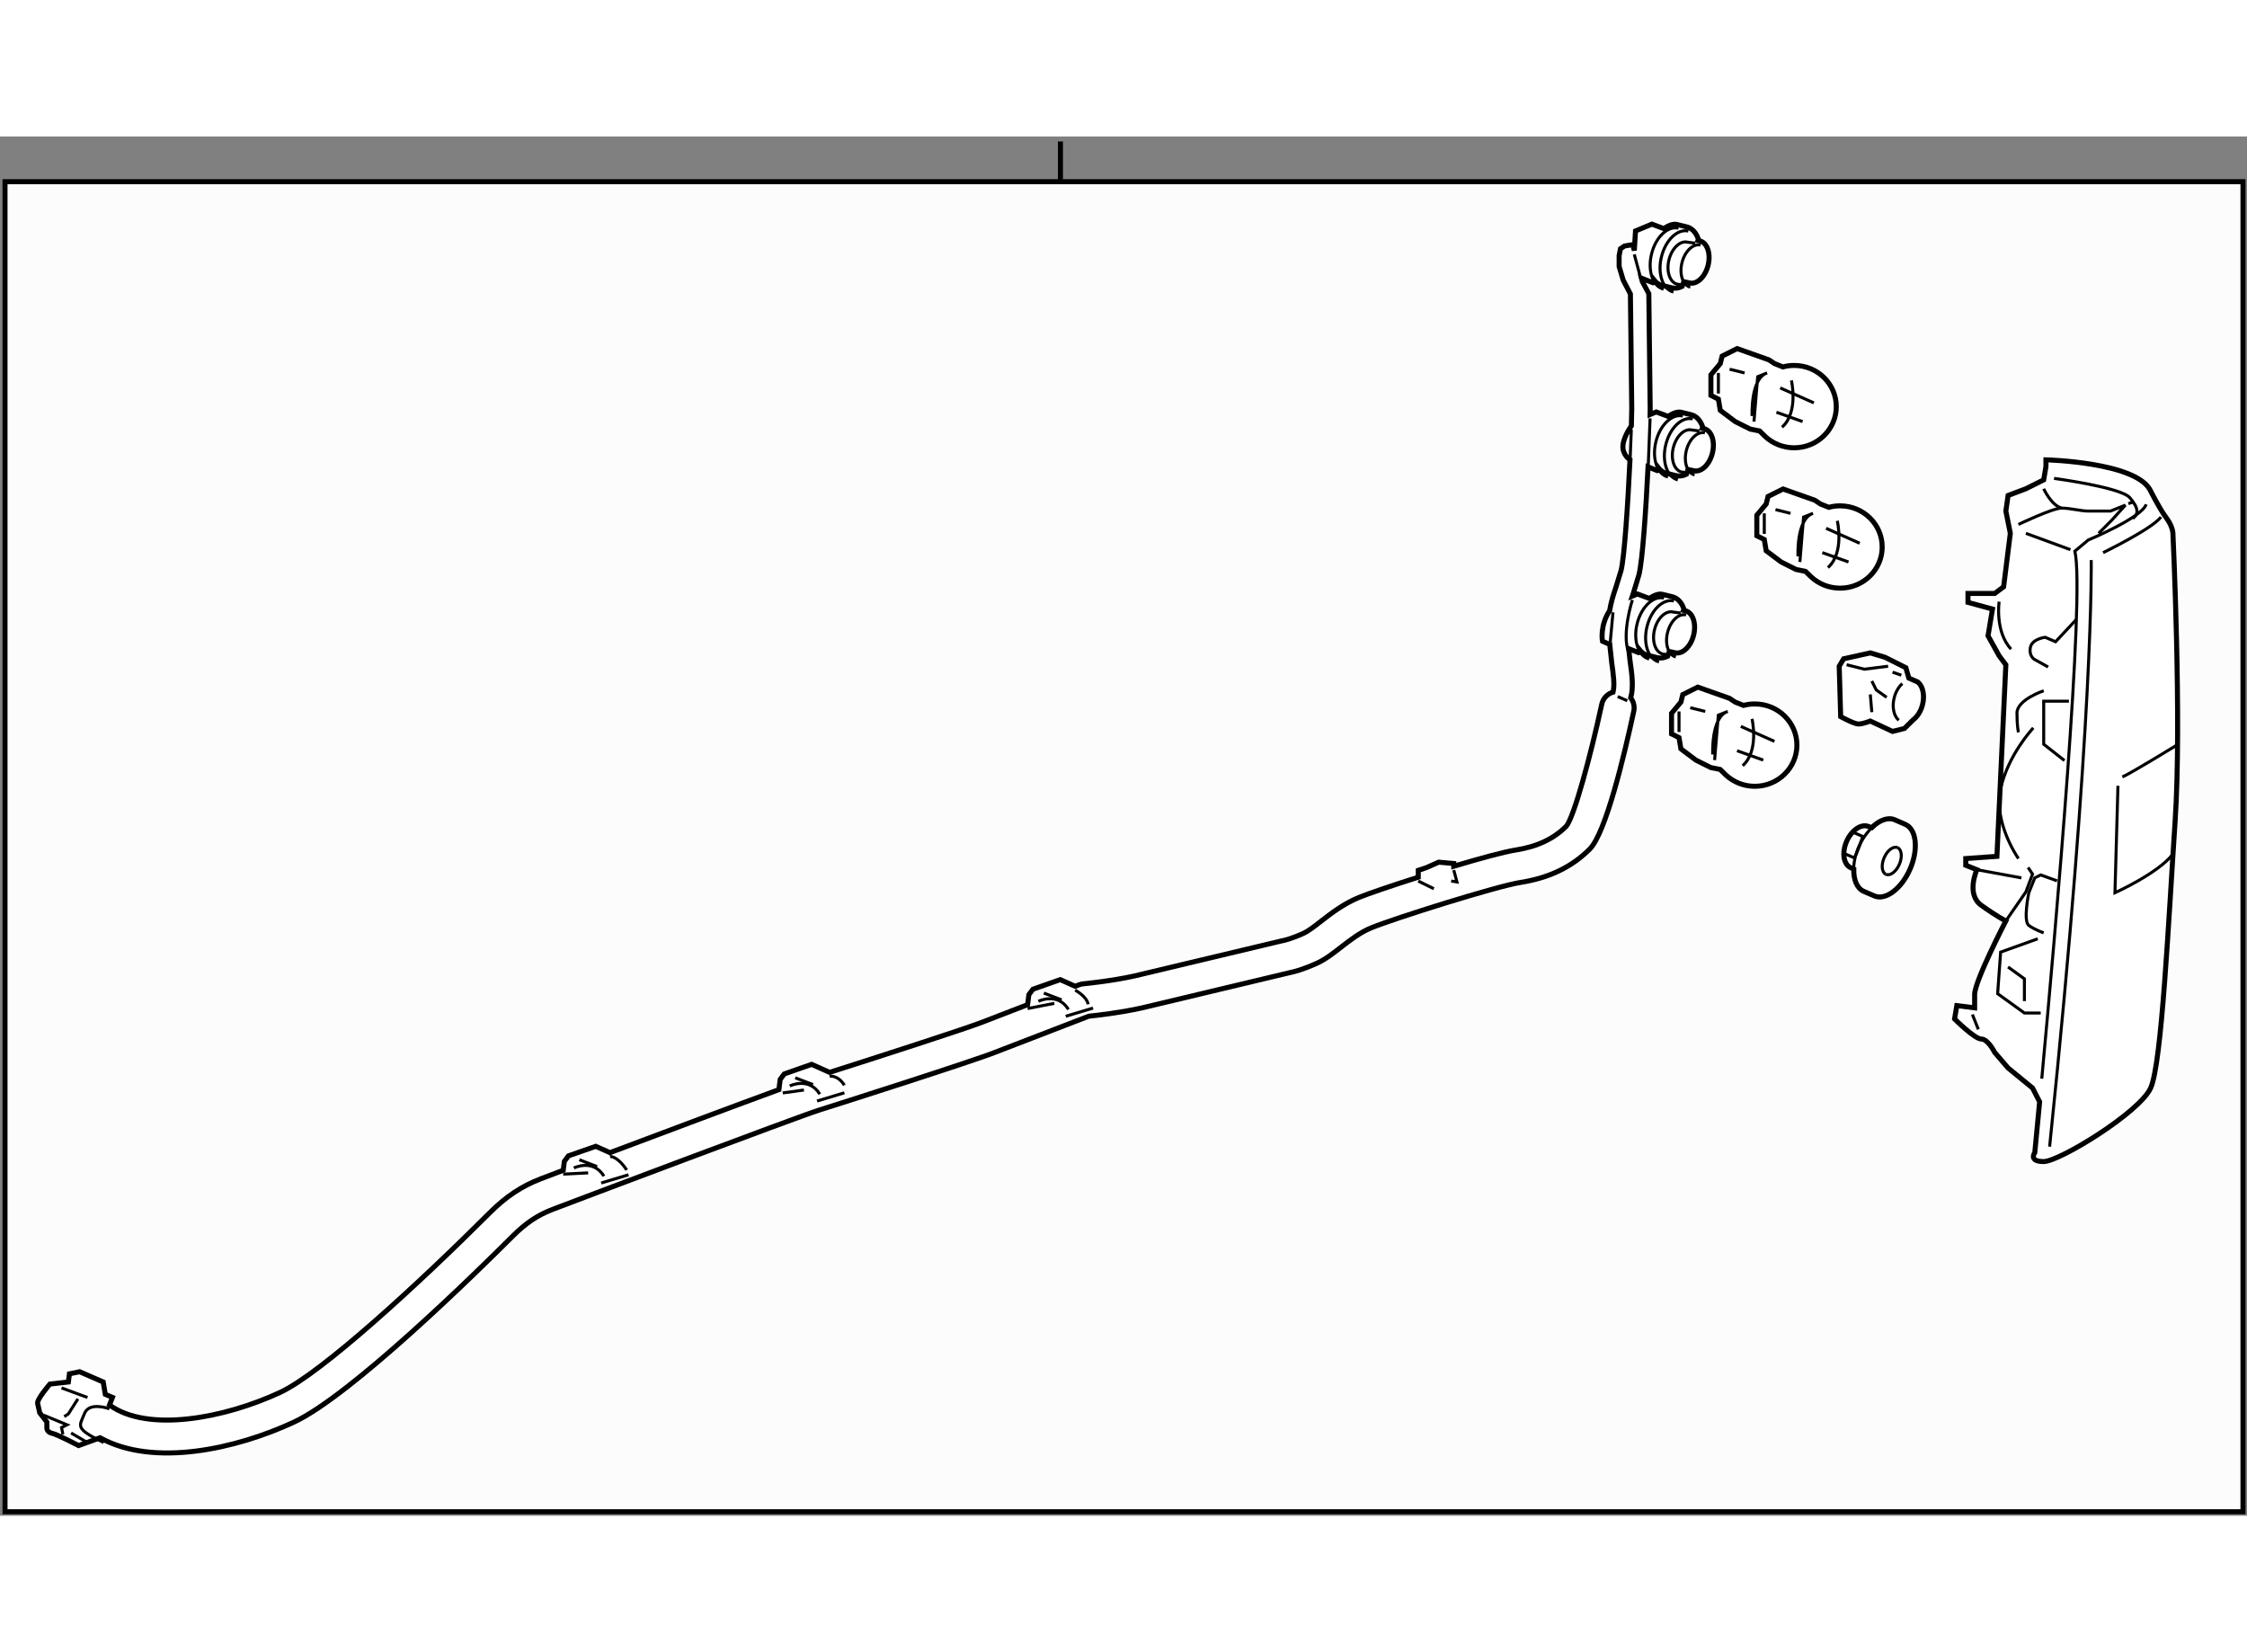 <?xml version="1.0" encoding="utf-8"?>
<!-- Generator: Adobe Illustrator 15.1.0, SVG Export Plug-In . SVG Version: 6.00 Build 0)  -->
<!DOCTYPE svg PUBLIC "-//W3C//DTD SVG 1.1//EN" "http://www.w3.org/Graphics/SVG/1.1/DTD/svg11.dtd">
<svg version="1.1" xmlns="http://www.w3.org/2000/svg" xmlns:xlink="http://www.w3.org/1999/xlink" x="0px" y="0px" width="244.8px"
	 height="180px" viewBox="14.335 38.167 223.567 137.232" enable-background="new 0 0 244.8 180" xml:space="preserve">
	
<rect x="14.335" y="38.167" width="223.567" height="137.232" fill="#808080" stroke="none"/>
	
<g><line fill="none" stroke="#000000" stroke-width="0.5" x1="119.844" y1="42.467" x2="119.844" y2="38.667"></line><rect x="14.835" y="42.666" fill="#FCFCFC" stroke="#000000" stroke-width="0.5" width="222.667" height="132.333"></rect></g><g><path fill="#FFFFFF" stroke="#000000" stroke-width="0.5" d="M216.565,132.841l-2.438-1.995l-1.329-1.547
			c0,0-0.666-1.332-1.331-1.332c-0.664,0-2.66-1.995-2.66-1.995l0.222-1.329l1.774,0.221c0,0,0,0,0-1.332
			c0-1.326,3.103-7.313,3.103-7.313s-0.888-0.443-2.438-1.553c-1.551-1.105-0.442-3.544-0.442-3.544l-1.108-0.443v-0.667
			l3.102-0.221l0.888-19.06l-0.665-0.888l-1.108-1.995l0.444-2.66l-2.439-0.664v-0.888h2.661l0.886-0.665l0.666-5.318l-0.444-2.216
			l0.222-1.552l1.771-0.666l1.773-0.887l0.222-1.33V70.34c0,0,9.088,0.223,10.419,3.103c0,0,0.885,1.774,1.553,2.66
			c0.662,0.887,0.662,1.552,0.662,1.552s0.885,18.618,0.223,28.59c-0.666,9.975-1.331,24.158-2.438,26.597
			c-1.11,2.44-9.089,7.317-10.641,7.317c-1.549,0-0.887-0.891-0.887-0.891s0.187-1.911,0.482-5.054L216.565,132.841z"></path><line fill="none" stroke="#000000" stroke-width="0.3" x1="210.58" y1="125.527" x2="211.171" y2="127.008"></line><path fill="none" stroke="#000000" stroke-width="0.3" d="M227.869,74.772c-0.444,1.33-5.764,3.547-5.764,3.547l-1.33,1.108
			c1.025,4.268-1.896,37.456-3.292,52.487"></path><polyline fill="none" stroke="#000000" stroke-width="0.3" points="213.905,116.219 215.898,113.336 216.565,111.564 
			216.123,110.9 		"></polyline><path fill="none" stroke="#000000" stroke-width="0.3" d="M218.706,72.187c0,0,6.65,0.888,7.538,1.921
			c0.887,1.035,0.888,1.625,0.295,2.069"></path><path fill="none" stroke="#000000" stroke-width="0.3" d="M215.161,76.768c0,0,3.398-1.625,4.286-1.625
			c0.887,0,1.92,0.295,2.661,0.295c0.737,0,2.216,0,2.216,0l1.476-0.591l-1.333,1.478l-1.327,1.33"></path><line fill="none" stroke="#000000" stroke-width="0.3" x1="226.097" y1="74.699" x2="226.539" y2="74.551"></line><path fill="none" stroke="#000000" stroke-width="0.3" d="M217.675,73.221c0,0,0.737,1.626,1.772,1.922"></path><path fill="none" stroke="#000000" stroke-width="0.3" d="M220.924,86.224l-2.068,2.215l-1.034-0.442c0,0-1.331,0.148-1.479,1.035
			c-0.148,0.886,0.443,1.182,0.443,1.182l1.329,0.738"></path><polyline fill="none" stroke="#000000" stroke-width="0.3" points="220.186,94.352 217.675,94.352 217.675,98.636 219.741,100.26 
					"></polyline><path fill="none" stroke="#000000" stroke-width="0.3" d="M230.824,98.783c0,0-4.58,2.808-5.321,3.104"></path><path fill="none" stroke="#000000" stroke-width="0.3" d="M225.062,102.772l-0.298,10.64c0,0,4.287-1.924,5.767-3.843"></path><path fill="none" stroke="#000000" stroke-width="0.3" d="M222.401,80.313c0,0,0.296,15.517-4.138,58.364"></path><path fill="none" stroke="#000000" stroke-width="0.3" d="M223.584,79.575c0,0,4.876-2.364,5.761-3.547"></path><path fill="none" stroke="#000000" stroke-width="0.3" d="M219.003,112.229l-1.625-0.588l-0.592,0.295l-0.592,1.477
			c0,0-0.589,2.807,0,3.251c0.592,0.44,1.48,0.738,1.48,0.738"></path><polyline fill="none" stroke="#000000" stroke-width="0.3" points="217.082,117.993 213.389,119.321 213.092,123.457 
			215.755,125.379 217.378,125.379 		"></polyline><polyline fill="none" stroke="#000000" stroke-width="0.3" points="214.127,120.8 215.755,121.98 215.755,124.195 		"></polyline><line fill="none" stroke="#000000" stroke-width="0.3" x1="211.024" y1="111.122" x2="215.458" y2="111.936"></line><path fill="none" stroke="#000000" stroke-width="0.3" d="M215.161,110.012c0,0-2.511-3.545-1.772-6.941
			c0.738-3.4,3.25-6.06,3.25-6.06"></path><path fill="none" stroke="#000000" stroke-width="0.3" d="M217.675,93.316c0,0-2.661,0.887-2.661,2.215
			c0,1.33,0.147,1.922,0.147,1.922"></path><path fill="none" stroke="#000000" stroke-width="0.3" d="M213.241,84.451c0,0-0.442,2.953,1.183,4.728"></path><line fill="none" stroke="#000000" stroke-width="0.3" x1="215.901" y1="77.654" x2="220.334" y2="79.28"></line></g>



	
<g><path fill="#FFFFFF" stroke="#000000" stroke-width="0.5" d="M203.817,97.067l-1.184,0.296l-2.212-1.034
			c0,0-0.733,0.296-1.175,0.296c-0.446,0-1.772-0.736-1.772-0.736l-0.146-5.013l0.441-0.738l2.652-0.588l1.477,0.442l2.062,1.033
			l0.296,1.03l0.905,0.4c0.496,0.421,0.699,1.328,0.453,2.268c-0.17,0.646-0.515,1.174-0.92,1.482L203.817,97.067z"></path><path fill="none" stroke="#000000" stroke-width="0.3" d="M203.25,96.25c-0.491-0.422-0.692-1.324-0.444-2.262
			c0.15-0.581,0.447-1.068,0.801-1.384"></path><polyline fill="none" stroke="#000000" stroke-width="0.3" points="202.048,93.973 201.014,93.234 200.573,92.35 		"></polyline><line fill="none" stroke="#000000" stroke-width="0.3" x1="202.634" y1="91.466" x2="203.512" y2="91.77"></line><line fill="none" stroke="#000000" stroke-width="0.3" x1="200.422" y1="93.678" x2="200.573" y2="95.445"></line><polyline fill="none" stroke="#000000" stroke-width="0.3" points="198.065,90.728 199.834,91.172 202.193,90.875 		"></polyline></g>



	
<g><path fill="#FFFFFF" stroke="#000000" stroke-width="0.5" d="M204.385,111.044c0.849-1.968,0.631-3.953-0.486-4.437l-1.045-0.451
			c-0.679-0.292-1.529,0.036-2.285,0.777l-0.313-0.105c-0.723-0.313-1.707,0.353-2.196,1.484c-0.488,1.132-0.297,2.303,0.427,2.616
			l0.289,0.126c-0.026,1.071,0.318,1.929,1.003,2.225l1.043,0.45C201.939,114.213,203.534,113.009,204.385,111.044z"></path><path fill="none" stroke="#000000" stroke-width="0.3" d="M201.982,111.583c-0.417-0.182-0.499-0.923-0.182-1.655
			c0.316-0.735,0.91-1.183,1.329-1.002"></path><path fill="none" stroke="#000000" stroke-width="0.3" d="M200.688,106.824c0,0-1.951,1.688-1.933,4.475"></path><path fill="none" stroke="#000000" stroke-width="0.3" d="M203.131,108.926c0.418,0.181,0.5,0.921,0.183,1.655
			c-0.317,0.733-0.911,1.183-1.329,1.002"></path><path fill="none" stroke="#000000" stroke-width="0.3" d="M197.851,109.52l0.966,0.417c0.285-0.349,0.851-2.126,0.851-2.126
			l-0.909-0.393"></path></g>



	
<g><path fill="#FFFFFF" stroke="#000000" stroke-width="0.5" d="M189.404,67.467l-0.932-0.186l-1.488-0.745l-1.489-1.119
			l-0.188-1.116l-0.743-0.373v-2.046l0.931-1.117l0.186-0.746l1.492-0.745l3.161,1.118l0.561,0.373l0.834,0.333
			c0.355-0.097,0.729-0.148,1.121-0.148c2.311,0,4.188,1.834,4.188,4.097c0,2.261-1.877,4.096-4.188,4.096
			c-1.113,0-2.125-0.424-2.874-1.116L189.404,67.467z"></path><path fill="none" stroke="#000000" stroke-width="0.3" d="M188.661,65.979c0,0-0.188-3.727,1.492-4.284l-0.937,0.374l-0.152,1.848
			l-0.216,2.62"></path><line fill="none" stroke="#000000" stroke-width="0.3" x1="185.308" y1="61.695" x2="185.308" y2="63.742"></line><line fill="none" stroke="#000000" stroke-width="0.3" x1="186.424" y1="61.323" x2="187.915" y2="61.695"></line><path fill="none" stroke="#000000" stroke-width="0.3" d="M192.571,62.439c0,0,0.744,3.166-0.932,4.654"></path><line fill="none" stroke="#000000" stroke-width="0.3" x1="191.457" y1="63.185" x2="194.805" y2="64.673"></line><line fill="none" stroke="#000000" stroke-width="0.3" x1="191.081" y1="65.604" x2="193.688" y2="66.536"></line></g><g><path fill="#FFFFFF" stroke="#000000" stroke-width="0.5" d="M185.486,101.146l-0.931-0.186l-1.489-0.745l-1.488-1.119
			l-0.188-1.116l-0.744-0.374v-2.045l0.932-1.117l0.186-0.745l1.492-0.745l3.16,1.117l0.561,0.373l0.834,0.332
			c0.355-0.097,0.73-0.147,1.121-0.147c2.311,0,4.188,1.834,4.188,4.097c0,2.261-1.878,4.096-4.188,4.096
			c-1.112,0-2.124-0.424-2.873-1.115L185.486,101.146z"></path><path fill="none" stroke="#000000" stroke-width="0.3" d="M184.744,99.657c0,0-0.188-3.727,1.492-4.283l-0.937,0.373l-0.152,1.849
			l-0.216,2.62"></path><line fill="none" stroke="#000000" stroke-width="0.3" x1="181.391" y1="95.374" x2="181.391" y2="97.421"></line><line fill="none" stroke="#000000" stroke-width="0.3" x1="182.506" y1="95.002" x2="183.998" y2="95.374"></line><path fill="none" stroke="#000000" stroke-width="0.3" d="M188.654,96.118c0,0,0.744,3.165-0.933,4.655"></path><line fill="none" stroke="#000000" stroke-width="0.3" x1="187.54" y1="96.863" x2="190.887" y2="98.354"></line><line fill="none" stroke="#000000" stroke-width="0.3" x1="187.164" y1="99.283" x2="189.771" y2="100.216"></line></g>



	
<g><path fill="#FFFFFF" stroke="#000000" stroke-width="0.5" d="M193.971,81.436l-0.932-0.186l-1.488-0.745l-1.489-1.119
			l-0.188-1.116l-0.743-0.373V75.85l0.931-1.116l0.186-0.746l1.492-0.745l3.161,1.118l0.561,0.373l0.834,0.333
			c0.355-0.097,0.729-0.148,1.121-0.148c2.311,0,4.188,1.834,4.188,4.097c0,2.261-1.877,4.093-4.188,4.093
			c-1.113,0-2.125-0.424-2.874-1.115L193.971,81.436z"></path><path fill="none" stroke="#000000" stroke-width="0.3" d="M193.228,79.947c0,0-0.188-3.727,1.492-4.284l-0.937,0.374l-0.152,1.848
			l-0.216,2.62"></path><line fill="none" stroke="#000000" stroke-width="0.3" x1="189.874" y1="75.663" x2="189.874" y2="77.71"></line><line fill="none" stroke="#000000" stroke-width="0.3" x1="190.99" y1="75.292" x2="192.481" y2="75.663"></line><path fill="none" stroke="#000000" stroke-width="0.3" d="M197.138,76.407c0,0,0.744,3.166-0.932,4.655"></path><line fill="none" stroke="#000000" stroke-width="0.3" x1="196.023" y1="77.153" x2="199.371" y2="78.642"></line><line fill="none" stroke="#000000" stroke-width="0.3" x1="195.647" y1="79.573" x2="198.255" y2="80.504"></line></g>



	
<g><path fill="#FFFFFF" stroke="#000000" stroke-width="0.5" d="M183.891,67.244l-0.186-0.041l0.044-0.128
			c-0.216-0.632-0.616-1.092-1.152-1.222l-1-0.245c-0.318-0.079-0.802,0.071-1.279,0.414l-1.195-0.446l-0.61,0.255
			c0.004-0.236,0.008-0.439,0.008-0.591l-0.136-11.432l-0.647-1.209l-0.086-0.336l1.176,0.472c-0.025,0.007,0.005-0.111,0.064-0.301
			c0.213,0.272,0.474,0.472,0.788,0.548l0.999,0.245c0.338,0.083,0.688,0.024,1.024-0.144l0.16-0.467l0.572,0.124
			c0.737,0.181,1.568-0.609,1.85-1.763c0.284-1.156-0.085-2.24-0.826-2.419l-0.185-0.04l0.044-0.129
			c-0.216-0.632-0.617-1.092-1.152-1.223l-1.001-0.245c-0.317-0.079-0.802,0.072-1.279,0.416l-1.194-0.447l-1.63,0.68l-0.121,1.943
			l-0.15-0.584l-0.818,0.135l-0.407,0.273l-0.135,0.68v1.089l0.406,1.359l0.716,1.372l0.134,11.405c0,0.373-0.015,0.979-0.038,1.715
			c-0.275,0.394-1.091,1.667-0.77,2.553c0.151,0.417,0.394,0.667,0.632,0.819c-0.203,4.275-0.553,9.677-0.884,11.004l-0.505,1.658
			c-0.254,0.747-0.495,1.478-0.636,2.36c-0.992,1.498-0.716,3.033-0.716,3.033s0.351,0.174,0.727,0.304l0.197,1.84
			c0.173,1.226,0.304,2.199,0.135,2.925c-0.552,0.167-1,0.613-1.129,1.215c-1.097,5.101-2.751,11.186-3.523,12.125
			c-1.271,1.268-2.886,2.033-5.061,2.375c-1.142,0.179-3.537,0.834-6.135,1.609v-0.271l-1.498-0.134l-1.222,0.542l-0.814,0.271v0.68
			v0.001c-2.618,0.832-4.964,1.631-5.922,2.023c-1.523,0.628-2.767,1.595-3.77,2.372c-0.643,0.5-1.254,0.976-1.721,1.187
			c-1.234,0.563-1.916,0.693-1.924,0.698c-0.026,0.002-0.073,0.013-0.097,0.02l-14.789,3.524c-2.314,0.518-5.074,0.783-5.104,0.785
			c-0.148,0.015-0.288,0.049-0.425,0.1l-0.382,0.147l-1.487-0.663l-2.718,0.954l-0.406,0.544l-0.124,0.993l-4.423,1.708
			c-1.631,0.65-10.881,3.629-15.275,5.028l-1.792-0.798l-2.719,0.954l-0.408,0.542l-0.128,1.019
			c-4.125,1.51-11.382,4.229-16.806,6.271l-1.417-0.631l-2.719,0.951l-0.406,0.55l-0.111,0.885c-1.165,0.44-1.97,0.746-2.242,0.851
			c-1.902,0.732-3.461,1.77-5.054,3.359c-7.054,7.053-16.754,15.976-20.877,17.892c-5.491,2.554-13.142,4.033-16.974,1.25
			l0.298-0.757l-0.714-0.306l-0.206-1.226l-2.344-1.02l-1.019,0.207l-0.103,0.813l-1.836,0.206c0,0-1.326,1.527-1.223,1.936
			c0.101,0.408,0.204,0.919,0.204,0.919l0.713,0.918v0.61c0,0,0,0.408,0.509,0.512c0.511,0.102,2.651,1.224,2.651,1.224l2.133-0.776
			c5.338,2.965,13.587,1.099,19.287-1.554c5.667-2.635,18.125-14.858,21.807-18.541c1.271-1.268,2.443-2.053,3.918-2.621
			c1.709-0.656,24.415-9.224,26.546-9.89c1.66-0.518,15.35-4.883,17.518-5.754c0,0,8.914-3.434,9.295-3.582
			c0.727-0.075,3.118-0.343,5.272-0.822l14.803-3.531c0.284-0.054,1.186-0.263,2.646-0.926c0.817-0.374,1.574-0.959,2.375-1.583
			c0.934-0.724,1.896-1.472,3.006-1.928c2.308-0.951,12.463-4.142,14.86-4.522c2.85-0.447,5.102-1.532,6.88-3.312
			c1.599-1.598,3.431-9.285,4.386-13.722c0.104-0.487-0.024-0.963-0.305-1.328c0.301-1.099,0.126-2.33-0.076-3.756l-0.122-1.138
			l1.003,0.402c-0.025,0.007,0.005-0.112,0.064-0.301c0.213,0.271,0.474,0.471,0.788,0.548l0.999,0.245
			c0.338,0.082,0.688,0.024,1.024-0.144l0.16-0.468l0.572,0.122c0.737,0.182,1.568-0.607,1.85-1.759
			c0.284-1.156-0.085-2.239-0.826-2.419l-0.185-0.041l0.044-0.129c-0.216-0.631-0.617-1.092-1.152-1.222l-1.001-0.245
			c-0.317-0.078-0.802,0.072-1.279,0.415l-1.194-0.446l-0.503,0.209c0.035-0.105,0.071-0.213,0.108-0.323l0.548-1.799
			c0.36-1.442,0.697-6.517,0.904-10.733l0.947,0.381c-0.024,0.006,0.006-0.112,0.065-0.302c0.212,0.272,0.473,0.471,0.787,0.548
			l1,0.245c0.338,0.082,0.688,0.026,1.024-0.144l0.16-0.467l0.571,0.122c0.738,0.182,1.569-0.606,1.85-1.761
			C185,68.508,184.632,67.426,183.891,67.244z"></path><path fill="none" stroke="#000000" stroke-width="0.3" d="M181.341,47.295c-1.072-0.263-2.271,0.882-2.683,2.557
			c-0.412,1.672,0.125,3.244,1.196,3.506"></path><path fill="none" stroke="#000000" stroke-width="0.3" d="M182.323,47.583c-1.071-0.263-2.271,0.882-2.682,2.557
			c-0.412,1.672,0.124,3.243,1.195,3.506"></path><path fill="none" stroke="#000000" stroke-width="0.3" d="M183.532,48.972c-0.737-0.181-1.565,0.608-1.85,1.764
			c-0.283,1.156,0.089,2.238,0.826,2.419"></path><path fill="none" stroke="#000000" stroke-width="0.3" d="M182.991,48.784l-0.752-0.1c-0.738-0.181-1.566,0.608-1.851,1.764
			c-0.282,1.156,0.089,2.238,0.826,2.419l0.508,0.062"></path><path fill="none" stroke="#000000" stroke-width="0.3" d="M181.772,65.983c-1.071-0.263-2.271,0.882-2.682,2.557
			c-0.412,1.672,0.125,3.244,1.196,3.506"></path><path fill="none" stroke="#000000" stroke-width="0.3" d="M182.756,66.271c-1.072-0.263-2.271,0.882-2.683,2.557
			c-0.412,1.672,0.125,3.243,1.196,3.506"></path><path fill="none" stroke="#000000" stroke-width="0.3" d="M183.965,67.659c-0.737-0.181-1.565,0.608-1.85,1.764
			c-0.283,1.156,0.089,2.238,0.825,2.419"></path><path fill="none" stroke="#000000" stroke-width="0.3" d="M183.424,67.472l-0.753-0.1c-0.737-0.181-1.565,0.608-1.85,1.764
			c-0.283,1.156,0.089,2.238,0.825,2.419l0.508,0.062"></path><path fill="none" stroke="#000000" stroke-width="0.3" d="M179.903,84.096c-1.072-0.263-2.271,0.882-2.683,2.558
			c-0.412,1.668,0.125,3.24,1.196,3.502"></path><path fill="none" stroke="#000000" stroke-width="0.3" d="M180.886,84.384c-1.071-0.263-2.271,0.882-2.682,2.557
			c-0.412,1.669,0.124,3.241,1.195,3.503"></path><path fill="none" stroke="#000000" stroke-width="0.3" d="M182.095,85.772c-0.737-0.182-1.565,0.608-1.85,1.764
			c-0.283,1.152,0.089,2.234,0.826,2.416"></path><path fill="none" stroke="#000000" stroke-width="0.3" d="M181.554,85.584l-0.752-0.099c-0.738-0.182-1.566,0.607-1.851,1.763
			c-0.282,1.153,0.089,2.234,0.826,2.417l0.508,0.062"></path><line fill="none" stroke="#000000" stroke-width="0.3" x1="175.29" y1="93.896" x2="176.242" y2="94.308"></line><path fill="none" stroke="#000000" stroke-width="0.3" d="M71.162,140.932"></path><path fill="none" stroke="#000000" stroke-width="0.3" d="M71.434,140.797c0,0,1.901-0.953,2.99,0.813"></path><line fill="none" stroke="#000000" stroke-width="0.3" x1="71.978" y1="139.979" x2="73.745" y2="140.662"></line><line fill="none" stroke="#000000" stroke-width="0.3" x1="74.153" y1="142.291" x2="76.871" y2="141.475"></line><path fill="none" stroke="#000000" stroke-width="0.3" d="M92.639,132.777"></path><path fill="none" stroke="#000000" stroke-width="0.3" d="M92.913,132.639c0,0,1.901-0.949,2.989,0.817"></path><line fill="none" stroke="#000000" stroke-width="0.3" x1="93.455" y1="131.826" x2="95.222" y2="132.502"></line><line fill="none" stroke="#000000" stroke-width="0.3" x1="95.63" y1="134.135" x2="98.348" y2="133.318"></line><path fill="none" stroke="#000000" stroke-width="0.3" d="M117.381,124.346"></path><path fill="none" stroke="#000000" stroke-width="0.3" d="M117.651,124.213c0,0,1.901-0.953,2.991,0.812"></path><line fill="none" stroke="#000000" stroke-width="0.3" x1="118.194" y1="123.396" x2="119.963" y2="124.076"></line><line fill="none" stroke="#000000" stroke-width="0.3" x1="120.37" y1="125.704" x2="123.087" y2="124.888"></line><polyline fill="none" stroke="#000000" stroke-width="0.3" points="18.69,165.399 21,166.351 20.458,166.625 20.593,167.305 		"></polyline><line fill="none" stroke="#000000" stroke-width="0.3" x1="20.458" y1="162.682" x2="23.04" y2="163.633"></line><polyline fill="none" stroke="#000000" stroke-width="0.3" points="22.088,163.77 21.137,165.264 20.729,165.536 		"></polyline><line fill="none" stroke="#000000" stroke-width="0.3" x1="21.408" y1="167.167" x2="23.04" y2="168.121"></line><path fill="none" stroke="#000000" stroke-width="0.3" d="M177.721,52.905"></path><line fill="none" stroke="#000000" stroke-width="0.3" x1="176.938" y1="49.896" x2="177.601" y2="52.354"></line><line fill="none" stroke="#000000" stroke-width="0.3" x1="178.511" y1="66.215" x2="178.31" y2="71.427"></line><path fill="none" stroke="#000000" stroke-width="0.3" d="M176.749,84.283c0,0-1.102,3.395-0.364,5.232"></path><line fill="none" stroke="#000000" stroke-width="0.3" x1="176.645" y1="67.339" x2="176.508" y2="70.71"></line><line fill="none" stroke="#000000" stroke-width="0.3" x1="174.821" y1="85.513" x2="174.494" y2="89.071"></line><line fill="none" stroke="#000000" stroke-width="0.3" x1="155.444" y1="112.249" x2="156.996" y2="113.014"></line><polyline fill="none" stroke="#000000" stroke-width="0.3" points="158.979,111.16 159.296,112.343 158.721,112.247 		"></polyline><path fill="none" stroke="#000000" stroke-width="0.3" d="M121.313,123.105c0,0,1.184,0.643,1.28,1.408"></path><line fill="none" stroke="#000000" stroke-width="0.3" x1="116.577" y1="124.934" x2="119.238" y2="124.417"></line><line fill="none" stroke="#000000" stroke-width="0.3" x1="92.213" y1="133.33" x2="94.321" y2="133.042"></line><path fill="none" stroke="#000000" stroke-width="0.3" d="M96.879,131.67c0,0,0.796-0.159,1.467,0.894"></path><path fill="none" stroke="#000000" stroke-width="0.3" d="M75.025,139.657c0,0,0.705-0.098,1.663,1.34"></path><line fill="none" stroke="#000000" stroke-width="0.3" x1="70.371" y1="141.412" x2="72.854" y2="141.284"></line><path fill="none" stroke="#000000" stroke-width="0.3" d="M25.225,164.764c0,0-2.012-0.768-2.491,0.479
			c-0.479,1.247-1.053,1.438,1.917,2.875"></path></g>


</svg>